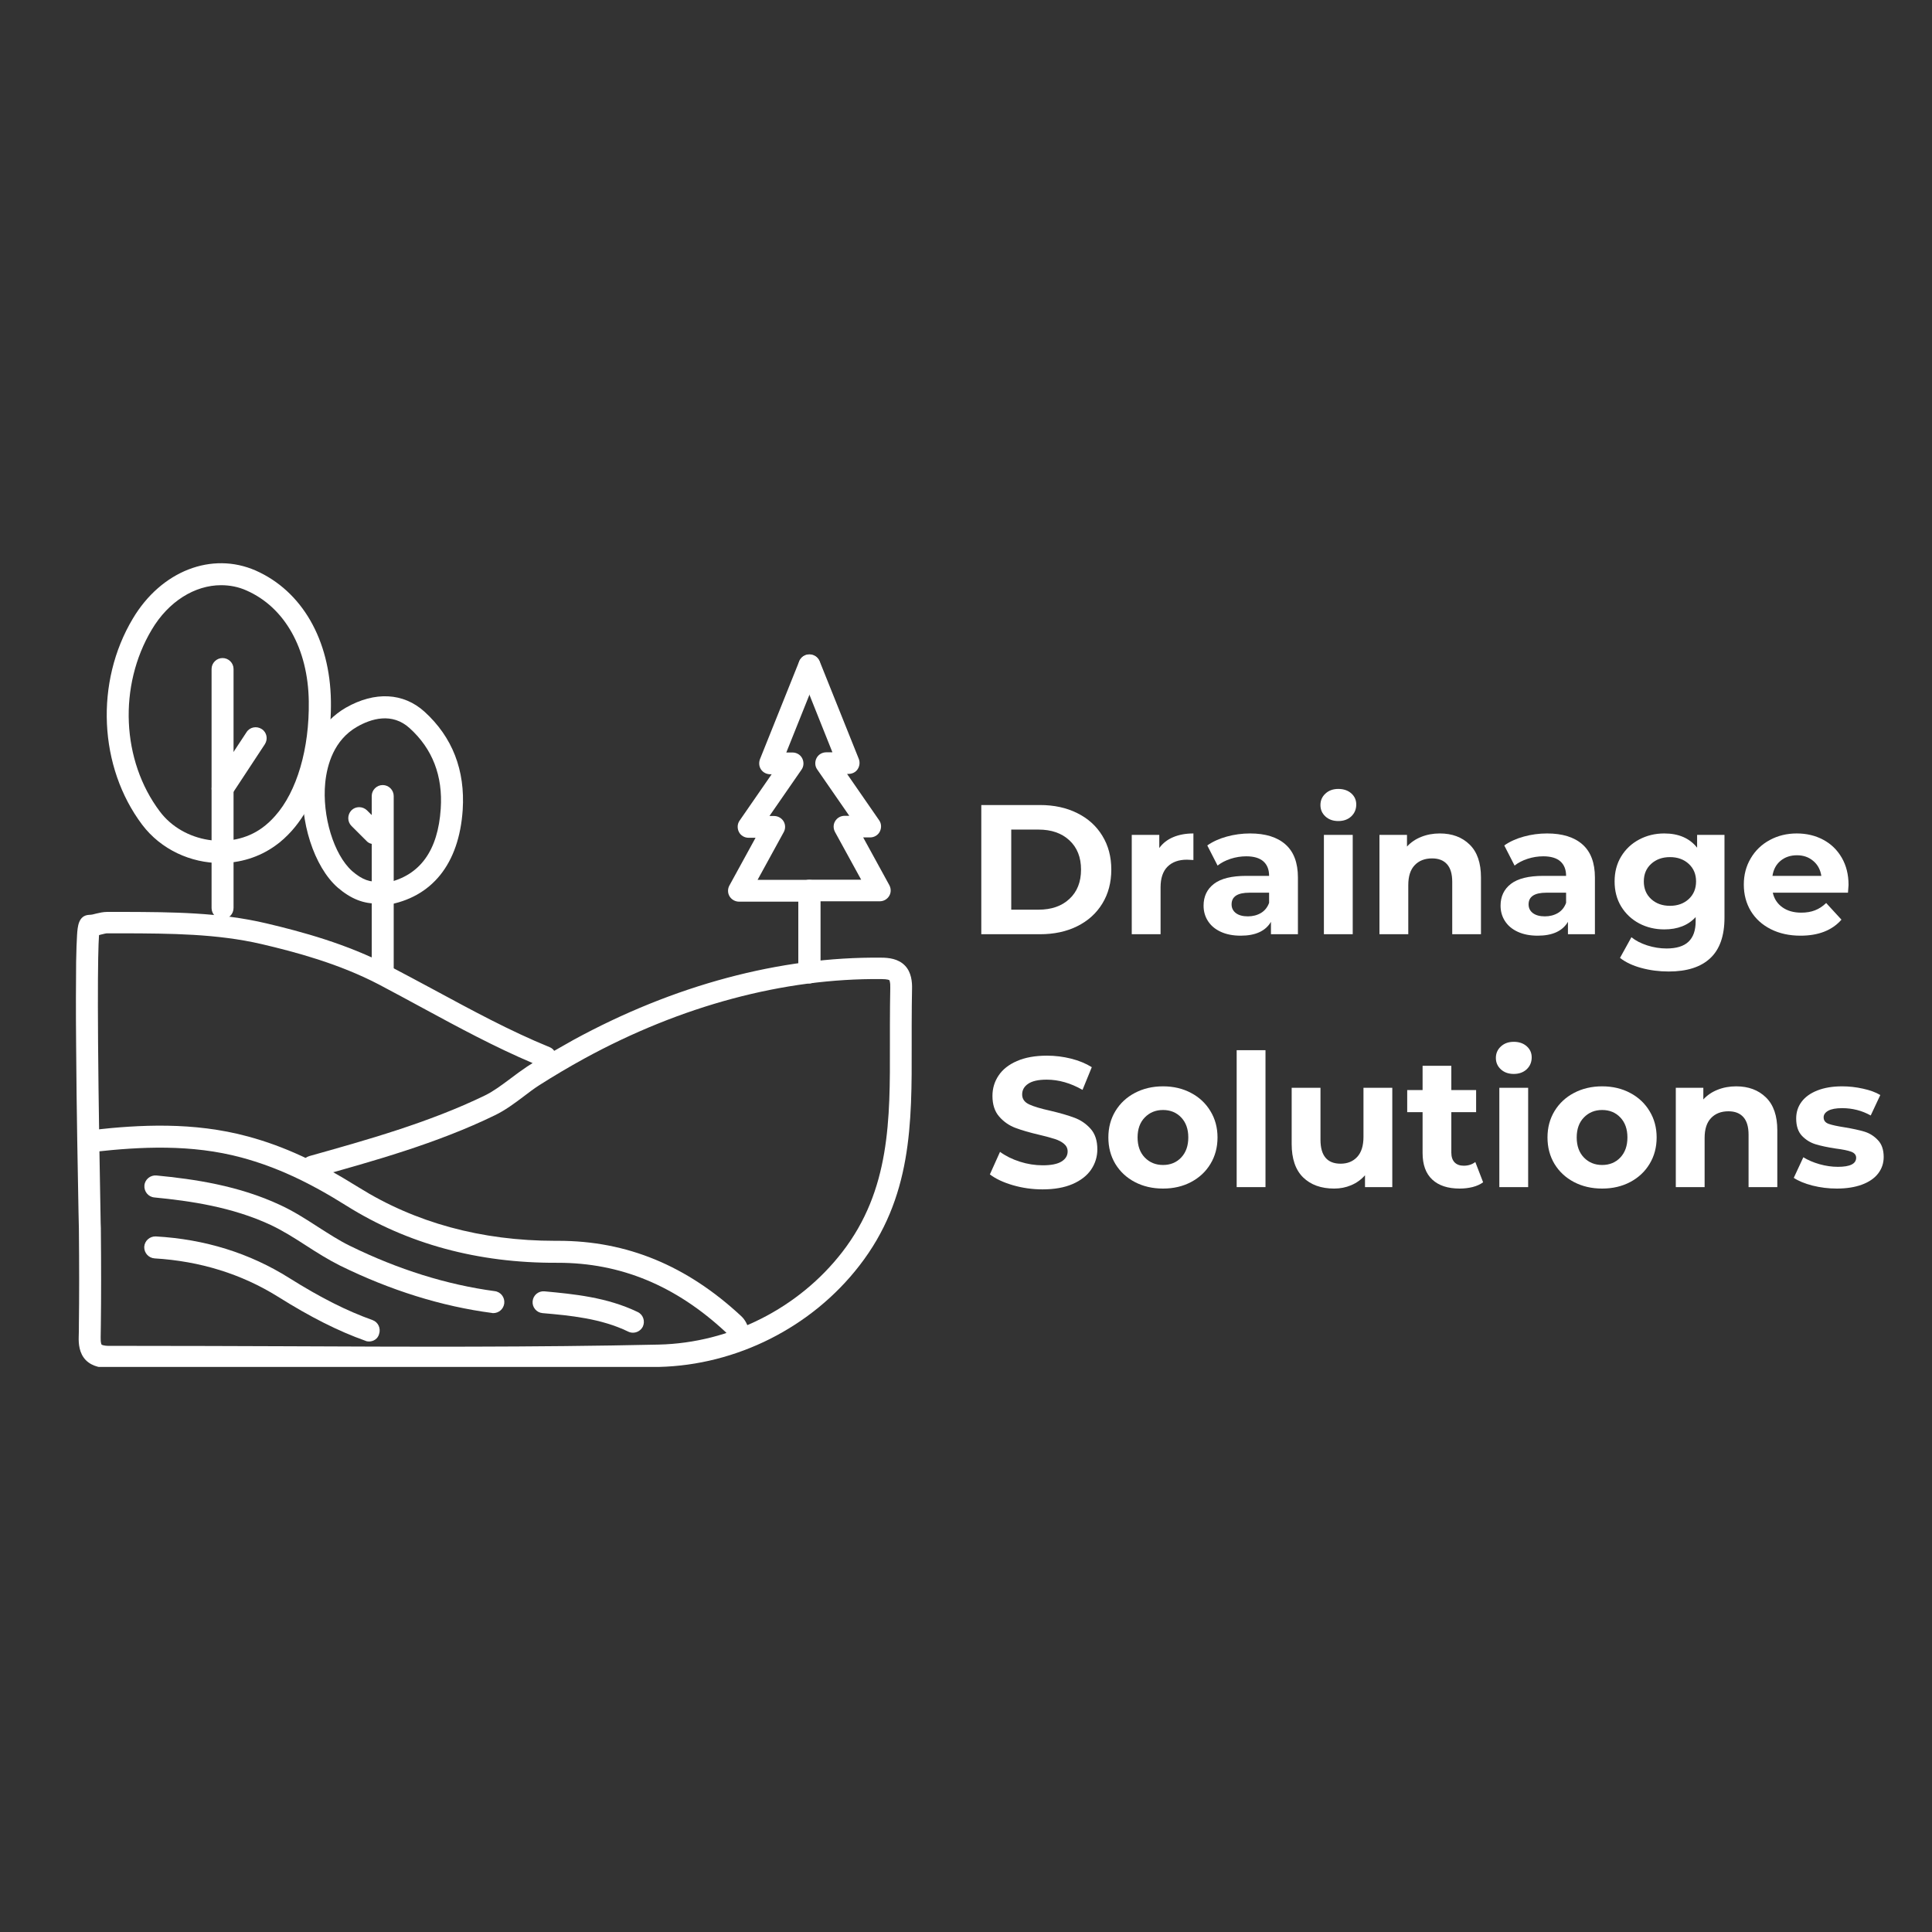 <svg xmlns="http://www.w3.org/2000/svg" xmlns:xlink="http://www.w3.org/1999/xlink" width="500" zoomAndPan="magnify" viewBox="0 0 375 375" height="500" preserveAspectRatio="xMidYMid meet" version="1.0"><rect x="0" y="0" width="375" height="375" fill="#333333" stroke="none"/><defs><g/><clipPath id="330edf0dcc"><path d="M 20 109.324 L 65 109.324 L 65 168 L 20 168 Z M 20 109.324 " clip-rule="nonzero"/></clipPath><clipPath id="fe925bf0ca"><path d="M 14.664 177 L 177.414 177 L 177.414 265.324 L 14.664 265.324 Z M 14.664 177 " clip-rule="nonzero"/></clipPath><clipPath id="49fdb427cf"><rect x="0" width="185" y="0" height="94"/></clipPath></defs><path fill="#ffffff" d="M 143.172 260.809 C 142.141 260.809 141.219 260.062 141.074 258.996 C 141.039 258.816 140.969 258.641 140.863 258.57 C 131.129 249.512 120.434 245.105 108.285 245.105 C 108.215 245.105 108.141 245.105 108.07 245.105 C 92.793 245.176 79.082 241.445 67.285 234.055 C 59.828 229.367 53.539 226.488 47 224.711 C 37.09 222.012 27.07 222.617 18.582 223.539 C 17.406 223.684 16.344 222.828 16.234 221.656 C 16.094 220.484 16.945 219.418 18.117 219.312 C 27 218.316 37.551 217.715 48.137 220.59 C 55.102 222.473 61.711 225.531 69.559 230.434 C 80.574 237.324 93.434 240.84 107.715 240.84 C 107.859 240.84 107.965 240.84 108.105 240.84 C 108.176 240.84 108.285 240.84 108.355 240.84 C 121.676 240.84 133.293 245.637 143.848 255.441 C 144.664 256.188 145.195 257.254 145.375 258.391 C 145.551 259.562 144.734 260.629 143.562 260.809 C 143.348 260.809 143.242 260.809 143.172 260.809 Z M 143.172 260.809 " fill-opacity="1" fill-rule="nonzero"/><g clip-path="url(#330edf0dcc)"><path fill="#ffffff" d="M 42.809 167.516 C 37.055 167.516 31.262 164.922 27.605 160.09 C 19.148 148.863 18.402 132.379 25.793 120.051 C 31.297 110.816 41.105 107.012 49.629 110.742 C 58.617 114.723 64.055 124.172 64.23 136.074 C 64.301 141.012 63.699 153.305 56.629 161.262 C 55.633 162.363 54.566 163.359 53.395 164.176 C 50.27 166.414 46.539 167.516 42.809 167.516 Z M 42.914 113.586 C 37.836 113.586 32.719 116.711 29.453 122.219 C 22.949 133.125 23.59 147.621 31.016 157.496 C 35.562 163.57 44.871 165.062 50.875 160.695 C 51.762 160.055 52.613 159.273 53.395 158.383 C 57.625 153.66 60.074 145.312 59.934 136.109 C 59.789 125.914 55.277 117.883 47.855 114.617 C 46.289 113.906 44.586 113.586 42.914 113.586 Z M 42.914 113.586 " fill-opacity="1" fill-rule="nonzero"/></g><path fill="#ffffff" d="M 95.742 254.875 C 95.637 254.875 95.566 254.875 95.461 254.84 C 85.727 253.559 75.812 250.469 66.043 245.672 C 63.699 244.5 61.496 243.113 59.363 241.73 C 57.055 240.238 54.852 238.852 52.508 237.75 C 45.047 234.27 36.91 233.098 29.949 232.422 C 28.777 232.316 27.922 231.25 28.031 230.078 C 28.137 228.906 29.203 228.051 30.375 228.16 C 37.691 228.867 46.289 230.113 54.355 233.879 C 56.984 235.086 59.398 236.648 61.711 238.141 C 63.84 239.492 65.832 240.805 67.961 241.836 C 77.305 246.418 86.754 249.367 96.027 250.609 C 97.199 250.754 98.016 251.82 97.875 252.992 C 97.734 254.094 96.809 254.875 95.742 254.875 Z M 95.742 254.875 " fill-opacity="1" fill-rule="nonzero"/><path fill="#ffffff" d="M 74.605 175.723 C 74.18 175.723 73.789 175.578 73.434 175.367 C 70.625 175.473 68.105 174.477 65.547 172.277 C 60.965 168.262 58.086 159.344 58.867 151.492 C 59.508 145.062 62.457 140.055 67.145 137.352 C 72.758 134.156 78.301 134.441 82.387 138.133 C 87.82 143.074 90.309 149.504 89.809 157.211 C 89.102 167.691 83.844 174.23 74.961 175.688 C 74.816 175.723 74.711 175.723 74.605 175.723 Z M 74.18 171.031 C 74.535 171.031 74.891 171.141 75.211 171.316 C 81.531 169.895 85.016 165.098 85.547 156.965 C 85.973 150.605 83.949 145.348 79.508 141.332 C 76.098 138.242 72.047 139.484 69.277 141.082 C 64.836 143.641 63.484 148.402 63.129 151.918 C 62.492 158.383 64.801 165.918 68.352 169.078 C 70.27 170.746 71.906 171.352 73.895 171.066 C 73.965 171.066 74.074 171.031 74.18 171.031 Z M 74.18 171.031 " fill-opacity="1" fill-rule="nonzero"/><g clip-path="url(#fe925bf0ca)"><path fill="#ffffff" d="M 84.199 265.676 C 74.391 265.676 64.656 265.641 55.066 265.602 C 43.98 265.566 32.543 265.496 21.281 265.531 C 21.281 265.531 21.281 265.531 21.246 265.531 C 19.895 265.531 18.012 265.355 16.66 264.004 C 15.348 262.656 15.242 260.773 15.277 259.492 C 15.312 258.711 15.312 257.93 15.312 257.148 C 15.383 251.711 15.383 245.957 15.312 238.426 C 15.312 238.141 15.277 237.039 15.242 235.371 C 15.133 229.367 14.852 215.332 14.777 202.969 C 14.707 196.008 14.742 190.5 14.777 186.664 C 14.812 184.426 14.887 182.648 14.957 181.477 C 15.062 179.879 15.207 177.676 17.301 177.57 C 17.762 177.57 18.188 177.461 18.688 177.32 C 19.324 177.18 20 177 20.855 177 C 21.957 177 23.094 177 24.191 177 C 33.254 177.035 42.633 177.07 51.762 179.238 C 58.512 180.836 67.285 183.184 75.527 187.48 C 78.441 189.008 81.355 190.57 84.199 192.098 C 91.445 196.008 98.941 200.094 106.684 203.254 C 107.039 203.398 107.359 203.645 107.574 203.965 C 108.816 203.254 110.059 202.543 111.27 201.867 C 130.773 191.211 151.449 185.668 171.059 185.883 C 172.516 185.883 174.363 186.094 175.641 187.41 C 176.922 188.723 177.062 190.645 177.027 191.922 C 176.992 193.98 176.957 196.219 176.957 198.992 C 176.957 200.305 176.957 201.586 176.957 202.863 C 176.992 218.105 177.027 232.492 166.797 245.672 C 157.559 257.609 142.992 264.965 127.895 265.32 C 113.434 265.566 98.762 265.676 84.199 265.676 Z M 25.758 261.234 C 35.562 261.234 45.473 261.27 55.066 261.305 C 78.938 261.41 103.629 261.52 127.859 260.984 C 141.715 260.664 155.035 253.949 163.492 243.008 C 172.801 230.965 172.766 217.289 172.73 202.793 C 172.73 201.516 172.73 200.199 172.73 198.887 C 172.73 196.113 172.766 193.84 172.801 191.742 C 172.836 190.535 172.621 190.289 172.621 190.25 C 172.621 190.25 172.34 190.039 171.059 190.039 C 152.16 189.859 132.195 195.191 113.363 205.492 C 110.453 207.09 107.504 208.832 104.66 210.645 C 103.664 211.285 102.672 212.031 101.605 212.848 C 99.863 214.16 98.051 215.512 96.062 216.469 C 84.836 221.941 72.262 225.422 61.176 228.516 C 60.039 228.832 58.867 228.16 58.547 227.023 C 58.227 225.887 58.902 224.711 60.039 224.395 C 70.945 221.336 83.309 217.891 94.18 212.598 C 95.777 211.816 97.344 210.645 99.012 209.402 C 100.078 208.582 101.215 207.766 102.316 207.02 C 102.672 206.809 103.027 206.559 103.383 206.344 C 96.027 203.219 88.992 199.418 82.172 195.723 C 79.367 194.195 76.453 192.633 73.574 191.105 C 65.758 187.02 57.305 184.781 50.801 183.254 C 42.098 181.227 33.004 181.191 24.191 181.156 C 23.055 181.156 21.957 181.156 20.816 181.156 C 20.535 181.156 20.18 181.266 19.719 181.371 C 19.574 181.406 19.398 181.441 19.219 181.512 C 18.973 184.992 18.793 197.039 19.504 235.266 C 19.539 236.969 19.539 238.07 19.574 238.355 C 19.645 245.922 19.645 251.711 19.574 257.184 C 19.574 257.965 19.539 258.781 19.539 259.562 C 19.504 260.734 19.719 260.984 19.719 260.984 C 19.719 260.984 19.965 261.234 21.246 261.234 C 22.738 261.234 24.23 261.234 25.758 261.234 Z M 25.758 261.234 " fill-opacity="1" fill-rule="nonzero"/></g><path fill="#ffffff" d="M 71.621 260.383 C 71.371 260.383 71.125 260.344 70.91 260.238 C 65.617 258.355 60.219 255.621 53.93 251.676 C 46.859 247.273 38.832 244.785 30.02 244.254 C 28.848 244.18 27.961 243.188 27.996 242.016 C 28.066 240.84 29.059 239.953 30.234 239.988 C 39.754 240.523 48.457 243.223 56.133 248.055 C 62.242 251.891 67.25 254.414 72.297 256.223 C 73.398 256.613 73.965 257.824 73.574 258.961 C 73.328 259.848 72.508 260.383 71.621 260.383 Z M 71.621 260.383 " fill-opacity="1" fill-rule="nonzero"/><path fill="#ffffff" d="M 122.852 258.676 C 122.531 258.676 122.211 258.605 121.926 258.461 C 116.668 255.906 110.629 255.336 105.301 254.875 C 104.129 254.77 103.273 253.738 103.383 252.566 C 103.488 251.395 104.52 250.539 105.691 250.648 C 111.375 251.18 117.805 251.785 123.773 254.66 C 124.84 255.16 125.266 256.438 124.77 257.504 C 124.379 258.25 123.633 258.676 122.852 258.676 Z M 122.852 258.676 " fill-opacity="1" fill-rule="nonzero"/><path fill="#ffffff" d="M 43.199 178.387 C 42.027 178.387 41.066 177.426 41.066 176.254 L 41.066 129.855 C 41.066 128.684 42.027 127.727 43.199 127.727 C 44.371 127.727 45.332 128.684 45.332 129.855 L 45.332 176.219 C 45.332 177.426 44.406 178.387 43.199 178.387 Z M 43.199 178.387 " fill-opacity="1" fill-rule="nonzero"/><path fill="#ffffff" d="M 43.199 155.188 C 42.809 155.188 42.383 155.082 42.027 154.832 C 41.031 154.191 40.785 152.879 41.422 151.883 L 47.855 142.113 C 48.492 141.117 49.809 140.871 50.801 141.508 C 51.797 142.148 52.047 143.465 51.406 144.457 L 44.977 154.227 C 44.586 154.867 43.91 155.188 43.199 155.188 Z M 43.199 155.188 " fill-opacity="1" fill-rule="nonzero"/><path fill="#ffffff" d="M 74.285 190.359 C 73.113 190.359 72.152 189.398 72.152 188.227 L 72.152 154.512 C 72.152 153.34 73.113 152.379 74.285 152.379 C 75.457 152.379 76.418 153.34 76.418 154.512 L 76.418 188.227 C 76.418 189.398 75.457 190.359 74.285 190.359 Z M 74.285 190.359 " fill-opacity="1" fill-rule="nonzero"/><path fill="#ffffff" d="M 72.617 163.855 C 72.082 163.855 71.516 163.645 71.125 163.215 L 68.211 160.305 C 67.395 159.484 67.395 158.137 68.211 157.285 C 69.027 156.465 70.379 156.465 71.23 157.285 L 74.145 160.195 C 74.961 161.016 74.961 162.363 74.145 163.215 C 73.68 163.645 73.148 163.855 72.617 163.855 Z M 72.617 163.855 " fill-opacity="1" fill-rule="nonzero"/><path fill="#ffffff" d="M 157.098 190.855 C 155.926 190.855 154.965 189.898 154.965 188.723 L 154.965 172.879 C 154.965 171.707 155.926 170.746 157.098 170.746 L 167.152 170.746 L 162.07 161.477 C 161.715 160.801 161.715 160.02 162.105 159.379 C 162.496 158.738 163.172 158.348 163.953 158.348 L 164.844 158.348 L 158.625 149.359 C 158.164 148.723 158.129 147.867 158.484 147.16 C 158.84 146.449 159.586 146.023 160.367 146.023 L 161.574 146.023 L 155.145 129.93 C 154.719 128.828 155.25 127.582 156.316 127.156 C 157.418 126.73 158.66 127.262 159.086 128.328 L 166.691 147.301 C 166.938 147.941 166.867 148.688 166.477 149.289 C 166.086 149.895 165.41 150.215 164.699 150.215 L 164.414 150.215 L 170.633 159.203 C 171.094 159.84 171.129 160.695 170.773 161.406 C 170.418 162.113 169.672 162.543 168.891 162.543 L 167.543 162.543 L 172.621 171.812 C 172.977 172.488 172.977 173.27 172.586 173.91 C 172.195 174.551 171.52 174.941 170.738 174.941 L 159.23 174.941 L 159.23 188.652 C 159.23 189.898 158.27 190.855 157.098 190.855 Z M 157.098 190.855 " fill-opacity="1" fill-rule="nonzero"/><path fill="#ffffff" d="M 157.098 190.855 C 155.926 190.855 154.965 189.898 154.965 188.723 L 154.965 175.012 L 143.457 175.012 C 142.711 175.012 142 174.621 141.609 173.98 C 141.219 173.34 141.219 172.523 141.574 171.883 L 146.652 162.613 L 145.301 162.613 C 144.52 162.613 143.773 162.188 143.418 161.477 C 143.066 160.766 143.102 159.914 143.562 159.273 L 149.777 150.285 L 149.496 150.285 C 148.785 150.285 148.109 149.93 147.719 149.359 C 147.328 148.793 147.258 148.047 147.504 147.371 L 155.109 128.402 C 155.535 127.301 156.777 126.766 157.879 127.227 C 158.98 127.656 159.512 128.898 159.051 130 L 152.621 146.059 L 153.828 146.059 C 154.609 146.059 155.355 146.484 155.711 147.195 C 156.066 147.906 156.031 148.758 155.57 149.398 L 149.352 158.383 L 150.242 158.383 C 150.988 158.383 151.699 158.777 152.09 159.414 C 152.48 160.055 152.48 160.871 152.125 161.512 L 147.043 170.785 L 157.098 170.785 C 158.27 170.785 159.23 171.742 159.23 172.914 L 159.23 188.762 C 159.23 189.898 158.27 190.855 157.098 190.855 Z M 157.098 190.855 " fill-opacity="1" fill-rule="nonzero"/><g transform="matrix(1, 0, 0, 1, 187, 146)"><g clip-path="url(#49fdb427cf)"><g fill="#ffffff" fill-opacity="1"><g transform="translate(0.5, 35.334)"><g><path d="M 2.969 -25.078 L 14.359 -25.078 C 17.086 -25.078 19.492 -24.555 21.578 -23.516 C 23.672 -22.484 25.297 -21.02 26.453 -19.125 C 27.617 -17.238 28.203 -15.047 28.203 -12.547 C 28.203 -10.035 27.617 -7.832 26.453 -5.938 C 25.297 -4.051 23.672 -2.586 21.578 -1.547 C 19.492 -0.516 17.086 0 14.359 0 L 2.969 0 Z M 14.078 -4.766 C 16.586 -4.766 18.586 -5.461 20.078 -6.859 C 21.578 -8.254 22.328 -10.148 22.328 -12.547 C 22.328 -14.93 21.578 -16.82 20.078 -18.219 C 18.586 -19.613 16.586 -20.312 14.078 -20.312 L 8.781 -20.312 L 8.781 -4.766 Z M 14.078 -4.766 "/></g></g></g><g fill="#ffffff" fill-opacity="1"><g transform="translate(30.094, 35.334)"><g><path d="M 7.922 -16.734 C 8.586 -17.66 9.488 -18.363 10.625 -18.844 C 11.758 -19.32 13.066 -19.562 14.547 -19.562 L 14.547 -14.406 C 13.922 -14.445 13.504 -14.469 13.297 -14.469 C 11.691 -14.469 10.438 -14.02 9.531 -13.125 C 8.625 -12.227 8.172 -10.883 8.172 -9.094 L 8.172 0 L 2.578 0 L 2.578 -19.281 L 7.922 -19.281 Z M 7.922 -16.734 "/></g></g></g><g fill="#ffffff" fill-opacity="1"><g transform="translate(45.285, 35.334)"><g><path d="M 10.359 -19.562 C 13.336 -19.562 15.629 -18.848 17.234 -17.422 C 18.836 -16.004 19.641 -13.863 19.641 -11 L 19.641 0 L 14.406 0 L 14.406 -2.406 C 13.352 -0.613 11.395 0.281 8.531 0.281 C 7.051 0.281 5.766 0.031 4.672 -0.469 C 3.586 -0.969 2.758 -1.66 2.188 -2.547 C 1.613 -3.43 1.328 -4.43 1.328 -5.547 C 1.328 -7.336 2 -8.75 3.344 -9.781 C 4.695 -10.812 6.785 -11.328 9.609 -11.328 L 14.047 -11.328 C 14.047 -12.547 13.676 -13.484 12.938 -14.141 C 12.195 -14.797 11.086 -15.125 9.609 -15.125 C 8.578 -15.125 7.566 -14.961 6.578 -14.641 C 5.586 -14.316 4.742 -13.879 4.047 -13.328 L 2.047 -17.234 C 3.098 -17.973 4.359 -18.547 5.828 -18.953 C 7.297 -19.359 8.805 -19.562 10.359 -19.562 Z M 9.922 -3.469 C 10.879 -3.469 11.727 -3.688 12.469 -4.125 C 13.207 -4.57 13.734 -5.227 14.047 -6.094 L 14.047 -8.062 L 10.219 -8.062 C 7.914 -8.062 6.766 -7.305 6.766 -5.797 C 6.766 -5.086 7.047 -4.52 7.609 -4.094 C 8.172 -3.676 8.941 -3.469 9.922 -3.469 Z M 9.922 -3.469 "/></g></g></g><g fill="#ffffff" fill-opacity="1"><g transform="translate(67.39, 35.334)"><g><path d="M 2.578 -19.281 L 8.172 -19.281 L 8.172 0 L 2.578 0 Z M 5.375 -21.969 C 4.352 -21.969 3.52 -22.266 2.875 -22.859 C 2.227 -23.453 1.906 -24.191 1.906 -25.078 C 1.906 -25.961 2.227 -26.703 2.875 -27.297 C 3.52 -27.898 4.352 -28.203 5.375 -28.203 C 6.406 -28.203 7.242 -27.914 7.891 -27.344 C 8.535 -26.77 8.859 -26.051 8.859 -25.188 C 8.859 -24.258 8.535 -23.488 7.891 -22.875 C 7.242 -22.27 6.406 -21.969 5.375 -21.969 Z M 5.375 -21.969 "/></g></g></g><g fill="#ffffff" fill-opacity="1"><g transform="translate(78.174, 35.334)"><g><path d="M 14.297 -19.562 C 16.68 -19.562 18.609 -18.844 20.078 -17.406 C 21.547 -15.977 22.281 -13.852 22.281 -11.031 L 22.281 0 L 16.703 0 L 16.703 -10.172 C 16.703 -11.703 16.363 -12.844 15.688 -13.594 C 15.02 -14.344 14.055 -14.719 12.797 -14.719 C 11.379 -14.719 10.254 -14.281 9.422 -13.406 C 8.586 -12.539 8.172 -11.25 8.172 -9.531 L 8.172 0 L 2.578 0 L 2.578 -19.281 L 7.922 -19.281 L 7.922 -17.016 C 8.66 -17.828 9.578 -18.453 10.672 -18.891 C 11.773 -19.336 12.984 -19.562 14.297 -19.562 Z M 14.297 -19.562 "/></g></g></g><g fill="#ffffff" fill-opacity="1"><g transform="translate(102.931, 35.334)"><g><path d="M 10.359 -19.562 C 13.336 -19.562 15.629 -18.848 17.234 -17.422 C 18.836 -16.004 19.641 -13.863 19.641 -11 L 19.641 0 L 14.406 0 L 14.406 -2.406 C 13.352 -0.613 11.395 0.281 8.531 0.281 C 7.051 0.281 5.766 0.031 4.672 -0.469 C 3.586 -0.969 2.758 -1.66 2.188 -2.547 C 1.613 -3.43 1.328 -4.43 1.328 -5.547 C 1.328 -7.336 2 -8.75 3.344 -9.781 C 4.695 -10.812 6.785 -11.328 9.609 -11.328 L 14.047 -11.328 C 14.047 -12.547 13.676 -13.484 12.938 -14.141 C 12.195 -14.797 11.086 -15.125 9.609 -15.125 C 8.578 -15.125 7.566 -14.961 6.578 -14.641 C 5.586 -14.316 4.742 -13.879 4.047 -13.328 L 2.047 -17.234 C 3.098 -17.973 4.359 -18.547 5.828 -18.953 C 7.297 -19.359 8.805 -19.562 10.359 -19.562 Z M 9.922 -3.469 C 10.879 -3.469 11.727 -3.688 12.469 -4.125 C 13.207 -4.57 13.734 -5.227 14.047 -6.094 L 14.047 -8.062 L 10.219 -8.062 C 7.914 -8.062 6.766 -7.305 6.766 -5.797 C 6.766 -5.086 7.047 -4.52 7.609 -4.094 C 8.172 -3.676 8.941 -3.469 9.922 -3.469 Z M 9.922 -3.469 "/></g></g></g><g fill="#ffffff" fill-opacity="1"><g transform="translate(125.252, 35.334)"><g><path d="M 22.469 -19.281 L 22.469 -3.219 C 22.469 0.312 21.547 2.938 19.703 4.656 C 17.867 6.375 15.18 7.234 11.641 7.234 C 9.773 7.234 8.004 7.004 6.328 6.547 C 4.66 6.098 3.281 5.445 2.188 4.594 L 4.406 0.578 C 5.219 1.242 6.242 1.773 7.484 2.172 C 8.723 2.566 9.969 2.766 11.219 2.766 C 13.145 2.766 14.566 2.328 15.484 1.453 C 16.41 0.578 16.875 -0.742 16.875 -2.516 L 16.875 -3.328 C 15.414 -1.734 13.383 -0.938 10.781 -0.938 C 9.02 -0.938 7.398 -1.32 5.922 -2.094 C 4.453 -2.875 3.285 -3.969 2.422 -5.375 C 1.566 -6.781 1.141 -8.406 1.141 -10.25 C 1.141 -12.082 1.566 -13.703 2.422 -15.109 C 3.285 -16.523 4.453 -17.617 5.922 -18.391 C 7.398 -19.172 9.02 -19.562 10.781 -19.562 C 13.57 -19.562 15.695 -18.641 17.156 -16.797 L 17.156 -19.281 Z M 11.891 -5.516 C 13.367 -5.516 14.582 -5.953 15.531 -6.828 C 16.477 -7.703 16.953 -8.844 16.953 -10.25 C 16.953 -11.656 16.477 -12.789 15.531 -13.656 C 14.582 -14.531 13.367 -14.969 11.891 -14.969 C 10.41 -14.969 9.191 -14.531 8.234 -13.656 C 7.285 -12.789 6.812 -11.656 6.812 -10.25 C 6.812 -8.844 7.285 -7.703 8.234 -6.828 C 9.191 -5.953 10.41 -5.516 11.891 -5.516 Z M 11.891 -5.516 "/></g></g></g><g fill="#ffffff" fill-opacity="1"><g transform="translate(150.332, 35.334)"><g><path d="M 21.469 -9.562 C 21.469 -9.488 21.43 -8.988 21.359 -8.062 L 6.766 -8.062 C 7.035 -6.863 7.66 -5.914 8.641 -5.219 C 9.617 -4.531 10.832 -4.188 12.281 -4.188 C 13.289 -4.188 14.18 -4.336 14.953 -4.641 C 15.734 -4.941 16.457 -5.414 17.125 -6.062 L 20.094 -2.828 C 18.281 -0.754 15.629 0.281 12.141 0.281 C 9.973 0.281 8.051 -0.141 6.375 -0.984 C 4.707 -1.828 3.414 -3 2.5 -4.5 C 1.594 -6.008 1.141 -7.723 1.141 -9.641 C 1.141 -11.523 1.586 -13.223 2.484 -14.734 C 3.379 -16.254 4.609 -17.438 6.172 -18.281 C 7.742 -19.133 9.492 -19.562 11.422 -19.562 C 13.316 -19.562 15.023 -19.156 16.547 -18.344 C 18.078 -17.531 19.281 -16.363 20.156 -14.844 C 21.031 -13.332 21.469 -11.57 21.469 -9.562 Z M 11.469 -15.328 C 10.195 -15.328 9.129 -14.969 8.266 -14.25 C 7.41 -13.539 6.891 -12.566 6.703 -11.328 L 16.188 -11.328 C 16 -12.547 15.473 -13.516 14.609 -14.234 C 13.754 -14.961 12.707 -15.328 11.469 -15.328 Z M 11.469 -15.328 "/></g></g></g><g fill="#ffffff" fill-opacity="1"><g transform="translate(172.955, 35.334)"><g/></g></g><g fill="#ffffff" fill-opacity="1"><g transform="translate(4.134, 84.419)"><g><path d="M 11.219 0.438 C 9.227 0.438 7.305 0.164 5.453 -0.375 C 3.609 -0.914 2.125 -1.613 1 -2.469 L 2.969 -6.844 C 4.051 -6.051 5.332 -5.414 6.812 -4.938 C 8.289 -4.469 9.77 -4.234 11.25 -4.234 C 12.895 -4.234 14.113 -4.477 14.906 -4.969 C 15.695 -5.457 16.094 -6.109 16.094 -6.922 C 16.094 -7.516 15.859 -8.008 15.391 -8.406 C 14.922 -8.801 14.32 -9.113 13.594 -9.344 C 12.863 -9.582 11.879 -9.848 10.641 -10.141 C 8.734 -10.586 7.172 -11.039 5.953 -11.5 C 4.734 -11.957 3.688 -12.688 2.812 -13.688 C 1.938 -14.688 1.5 -16.023 1.5 -17.703 C 1.5 -19.16 1.895 -20.477 2.688 -21.656 C 3.477 -22.844 4.664 -23.781 6.25 -24.469 C 7.844 -25.164 9.785 -25.516 12.078 -25.516 C 13.672 -25.516 15.234 -25.32 16.766 -24.938 C 18.297 -24.551 19.633 -24 20.781 -23.281 L 18.984 -18.875 C 16.672 -20.195 14.352 -20.859 12.031 -20.859 C 10.414 -20.859 9.219 -20.594 8.438 -20.062 C 7.656 -19.539 7.266 -18.848 7.266 -17.984 C 7.266 -17.129 7.711 -16.488 8.609 -16.062 C 9.504 -15.645 10.875 -15.234 12.719 -14.828 C 14.625 -14.379 16.188 -13.926 17.406 -13.469 C 18.625 -13.02 19.672 -12.305 20.547 -11.328 C 21.422 -10.348 21.859 -9.02 21.859 -7.344 C 21.859 -5.906 21.457 -4.594 20.656 -3.406 C 19.852 -2.227 18.648 -1.289 17.047 -0.594 C 15.453 0.094 13.508 0.438 11.219 0.438 Z M 11.219 0.438 "/></g></g></g><g fill="#ffffff" fill-opacity="1"><g transform="translate(26.992, 84.419)"><g><path d="M 11.75 0.281 C 9.719 0.281 7.895 -0.141 6.281 -0.984 C 4.676 -1.828 3.414 -3 2.5 -4.5 C 1.594 -6.008 1.141 -7.723 1.141 -9.641 C 1.141 -11.547 1.594 -13.25 2.5 -14.75 C 3.414 -16.258 4.676 -17.438 6.281 -18.281 C 7.895 -19.133 9.719 -19.562 11.75 -19.562 C 13.781 -19.562 15.594 -19.133 17.188 -18.281 C 18.789 -17.438 20.047 -16.258 20.953 -14.75 C 21.867 -13.25 22.328 -11.547 22.328 -9.641 C 22.328 -7.723 21.867 -6.008 20.953 -4.5 C 20.047 -3 18.789 -1.828 17.188 -0.984 C 15.594 -0.141 13.781 0.281 11.75 0.281 Z M 11.75 -4.297 C 13.188 -4.297 14.363 -4.781 15.281 -5.75 C 16.195 -6.719 16.656 -8.016 16.656 -9.641 C 16.656 -11.266 16.195 -12.555 15.281 -13.516 C 14.363 -14.484 13.188 -14.969 11.75 -14.969 C 10.32 -14.969 9.141 -14.484 8.203 -13.516 C 7.273 -12.555 6.812 -11.266 6.812 -9.641 C 6.812 -8.016 7.273 -6.719 8.203 -5.75 C 9.141 -4.781 10.32 -4.297 11.75 -4.297 Z M 11.75 -4.297 "/></g></g></g><g fill="#ffffff" fill-opacity="1"><g transform="translate(50.459, 84.419)"><g><path d="M 2.578 -26.578 L 8.172 -26.578 L 8.172 0 L 2.578 0 Z M 2.578 -26.578 "/></g></g></g><g fill="#ffffff" fill-opacity="1"><g transform="translate(61.243, 84.419)"><g><path d="M 22 -19.281 L 22 0 L 16.703 0 L 16.703 -2.297 C 15.953 -1.453 15.062 -0.812 14.031 -0.375 C 13.008 0.062 11.906 0.281 10.719 0.281 C 8.188 0.281 6.176 -0.441 4.688 -1.891 C 3.207 -3.348 2.469 -5.516 2.469 -8.391 L 2.469 -19.281 L 8.062 -19.281 L 8.062 -9.203 C 8.062 -6.098 9.363 -4.547 11.969 -4.547 C 13.301 -4.547 14.375 -4.984 15.188 -5.859 C 16 -6.734 16.406 -8.031 16.406 -9.75 L 16.406 -19.281 Z M 22 -19.281 "/></g></g></g><g fill="#ffffff" fill-opacity="1"><g transform="translate(85.857, 84.419)"><g><path d="M 15.016 -0.938 C 14.461 -0.531 13.785 -0.223 12.984 -0.016 C 12.18 0.18 11.344 0.281 10.469 0.281 C 8.164 0.281 6.391 -0.301 5.141 -1.469 C 3.891 -2.633 3.266 -4.352 3.266 -6.625 L 3.266 -14.547 L 0.281 -14.547 L 0.281 -18.844 L 3.266 -18.844 L 3.266 -23.547 L 8.844 -23.547 L 8.844 -18.844 L 13.656 -18.844 L 13.656 -14.547 L 8.844 -14.547 L 8.844 -6.703 C 8.844 -5.891 9.051 -5.258 9.469 -4.812 C 9.895 -4.375 10.488 -4.156 11.25 -4.156 C 12.133 -4.156 12.883 -4.395 13.5 -4.875 Z M 15.016 -0.938 "/></g></g></g><g fill="#ffffff" fill-opacity="1"><g transform="translate(101.442, 84.419)"><g><path d="M 2.578 -19.281 L 8.172 -19.281 L 8.172 0 L 2.578 0 Z M 5.375 -21.969 C 4.352 -21.969 3.52 -22.266 2.875 -22.859 C 2.227 -23.453 1.906 -24.191 1.906 -25.078 C 1.906 -25.961 2.227 -26.703 2.875 -27.297 C 3.52 -27.898 4.352 -28.203 5.375 -28.203 C 6.406 -28.203 7.242 -27.914 7.891 -27.344 C 8.535 -26.77 8.859 -26.051 8.859 -25.188 C 8.859 -24.258 8.535 -23.488 7.891 -22.875 C 7.242 -22.27 6.406 -21.969 5.375 -21.969 Z M 5.375 -21.969 "/></g></g></g><g fill="#ffffff" fill-opacity="1"><g transform="translate(112.226, 84.419)"><g><path d="M 11.75 0.281 C 9.719 0.281 7.895 -0.141 6.281 -0.984 C 4.676 -1.828 3.414 -3 2.5 -4.5 C 1.594 -6.008 1.141 -7.723 1.141 -9.641 C 1.141 -11.547 1.594 -13.25 2.5 -14.75 C 3.414 -16.258 4.676 -17.438 6.281 -18.281 C 7.895 -19.133 9.719 -19.562 11.75 -19.562 C 13.781 -19.562 15.594 -19.133 17.188 -18.281 C 18.789 -17.438 20.047 -16.258 20.953 -14.75 C 21.867 -13.25 22.328 -11.547 22.328 -9.641 C 22.328 -7.723 21.867 -6.008 20.953 -4.5 C 20.047 -3 18.789 -1.828 17.188 -0.984 C 15.594 -0.141 13.781 0.281 11.75 0.281 Z M 11.75 -4.297 C 13.188 -4.297 14.363 -4.781 15.281 -5.75 C 16.195 -6.719 16.656 -8.016 16.656 -9.641 C 16.656 -11.266 16.195 -12.555 15.281 -13.516 C 14.363 -14.484 13.188 -14.969 11.75 -14.969 C 10.32 -14.969 9.141 -14.484 8.203 -13.516 C 7.273 -12.555 6.812 -11.266 6.812 -9.641 C 6.812 -8.016 7.273 -6.719 8.203 -5.75 C 9.141 -4.781 10.32 -4.297 11.75 -4.297 Z M 11.75 -4.297 "/></g></g></g><g fill="#ffffff" fill-opacity="1"><g transform="translate(135.693, 84.419)"><g><path d="M 14.297 -19.562 C 16.68 -19.562 18.609 -18.844 20.078 -17.406 C 21.547 -15.977 22.281 -13.852 22.281 -11.031 L 22.281 0 L 16.703 0 L 16.703 -10.172 C 16.703 -11.703 16.363 -12.844 15.688 -13.594 C 15.02 -14.344 14.055 -14.719 12.797 -14.719 C 11.379 -14.719 10.254 -14.281 9.422 -13.406 C 8.586 -12.539 8.172 -11.25 8.172 -9.531 L 8.172 0 L 2.578 0 L 2.578 -19.281 L 7.922 -19.281 L 7.922 -17.016 C 8.66 -17.828 9.578 -18.453 10.672 -18.891 C 11.773 -19.336 12.984 -19.562 14.297 -19.562 Z M 14.297 -19.562 "/></g></g></g><g fill="#ffffff" fill-opacity="1"><g transform="translate(160.45, 84.419)"><g><path d="M 9.062 0.281 C 7.457 0.281 5.891 0.086 4.359 -0.297 C 2.836 -0.691 1.625 -1.191 0.719 -1.797 L 2.578 -5.797 C 3.441 -5.254 4.484 -4.805 5.703 -4.453 C 6.922 -4.109 8.113 -3.938 9.281 -3.938 C 11.645 -3.938 12.828 -4.523 12.828 -5.703 C 12.828 -6.242 12.504 -6.633 11.859 -6.875 C 11.211 -7.113 10.223 -7.316 8.891 -7.484 C 7.305 -7.723 6 -8 4.969 -8.312 C 3.945 -8.625 3.062 -9.172 2.312 -9.953 C 1.562 -10.742 1.188 -11.867 1.188 -13.328 C 1.188 -14.547 1.535 -15.625 2.234 -16.562 C 2.941 -17.508 3.969 -18.242 5.312 -18.766 C 6.664 -19.297 8.266 -19.562 10.109 -19.562 C 11.461 -19.562 12.812 -19.41 14.156 -19.109 C 15.508 -18.816 16.629 -18.406 17.516 -17.875 L 15.656 -13.906 C 13.957 -14.852 12.109 -15.328 10.109 -15.328 C 8.91 -15.328 8.008 -15.16 7.406 -14.828 C 6.812 -14.492 6.516 -14.066 6.516 -13.547 C 6.516 -12.941 6.836 -12.52 7.484 -12.281 C 8.129 -12.051 9.156 -11.828 10.562 -11.609 C 12.145 -11.348 13.438 -11.066 14.438 -10.766 C 15.438 -10.461 16.305 -9.914 17.047 -9.125 C 17.797 -8.344 18.172 -7.25 18.172 -5.844 C 18.172 -4.645 17.812 -3.578 17.094 -2.641 C 16.375 -1.711 15.328 -0.992 13.953 -0.484 C 12.578 0.023 10.945 0.281 9.062 0.281 Z M 9.062 0.281 "/></g></g></g></g></g></svg>